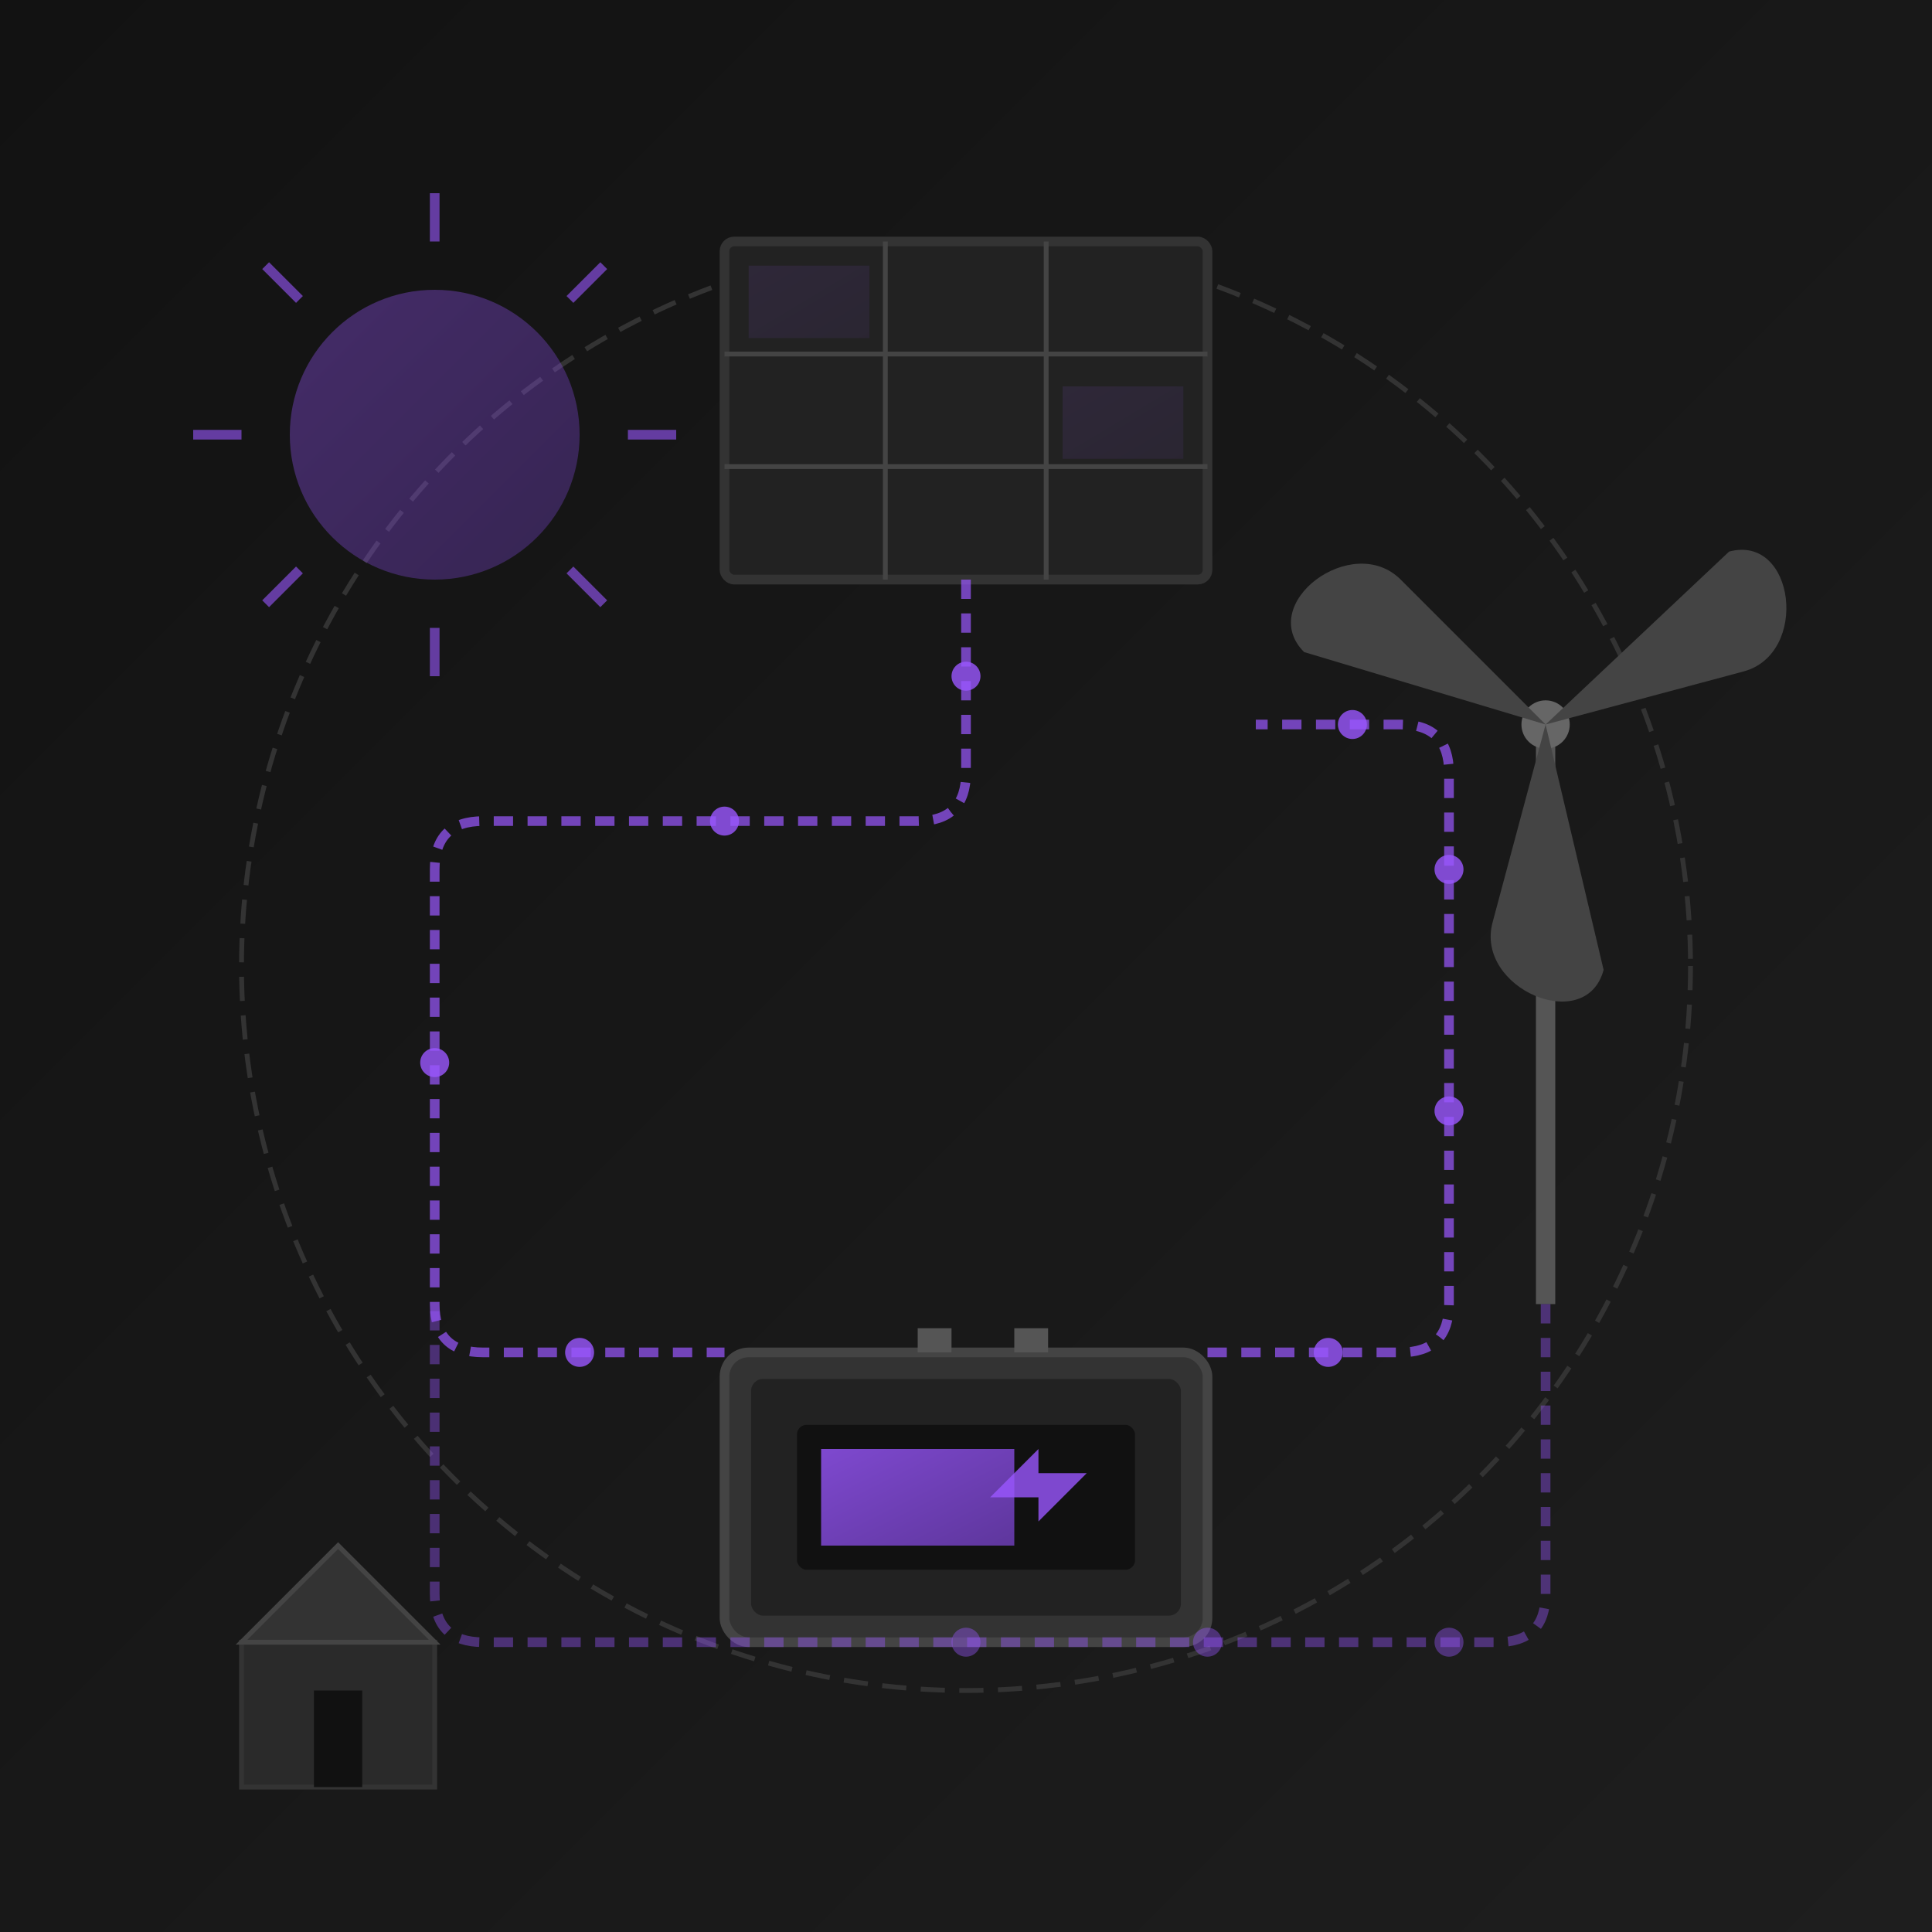 <svg xmlns="http://www.w3.org/2000/svg" viewBox="0 0 400 400">
  <defs>
    <linearGradient id="bg-gradient" x1="0%" y1="0%" x2="100%" y2="100%">
      <stop offset="0%" stop-color="#121212" />
      <stop offset="100%" stop-color="#1e1e1e" />
    </linearGradient>
    <linearGradient id="accent-gradient" x1="0%" y1="0%" x2="100%" y2="100%">
      <stop offset="0%" stop-color="#9a57ff" />
      <stop offset="100%" stop-color="#7240c0" />
    </linearGradient>
    <filter id="glow" x="-20%" y="-20%" width="140%" height="140%">
      <feGaussianBlur stdDeviation="4" result="blur" />
      <feComposite in="SourceGraphic" in2="blur" operator="over" />
    </filter>
  </defs>
  
  <!-- Background -->
  <rect width="400" height="400" fill="url(#bg-gradient)" />
  
  <!-- Circular energy flow -->
  <circle cx="200" cy="200" r="150" fill="none" stroke="#333" stroke-width="1" stroke-dasharray="5,3" />
  
  <!-- Solar Panel -->
  <g transform="translate(150, 50)">
    <rect x="0" y="0" width="100" height="70" rx="2" fill="#222" stroke="#333" stroke-width="2" />
    
    <!-- Panel grid -->
    <line x1="0" y1="23.3" x2="100" y2="23.3" stroke="#444" stroke-width="1" />
    <line x1="0" y1="46.6" x2="100" y2="46.6" stroke="#444" stroke-width="1" />
    
    <line x1="33.3" y1="0" x2="33.3" y2="70" stroke="#444" stroke-width="1" />
    <line x1="66.6" y1="0" x2="66.6" y2="70" stroke="#444" stroke-width="1" />
    
    <!-- Panel highlights -->
    <rect x="5" y="5" width="25" height="15" fill="url(#accent-gradient)" opacity="0.1" />
    <rect x="70" y="30" width="25" height="15" fill="url(#accent-gradient)" opacity="0.1" />
  </g>
  
  <!-- Sun -->
  <circle cx="90" cy="90" r="30" fill="url(#accent-gradient)" opacity="0.6" filter="url(#glow)" />
  
  <!-- Sun rays -->
  <line x1="90" y1="50" x2="90" y2="40" stroke="#9a57ff" stroke-width="2" opacity="0.6" />
  <line x1="90" y1="140" x2="90" y2="130" stroke="#9a57ff" stroke-width="2" opacity="0.6" />
  <line x1="50" y1="90" x2="40" y2="90" stroke="#9a57ff" stroke-width="2" opacity="0.6" />
  <line x1="140" y1="90" x2="130" y2="90" stroke="#9a57ff" stroke-width="2" opacity="0.6" />
  <line x1="62" y1="62" x2="55" y2="55" stroke="#9a57ff" stroke-width="2" opacity="0.6" />
  <line x1="125" y1="125" x2="118" y2="118" stroke="#9a57ff" stroke-width="2" opacity="0.6" />
  <line x1="62" y1="118" x2="55" y2="125" stroke="#9a57ff" stroke-width="2" opacity="0.6" />
  <line x1="125" y1="55" x2="118" y2="62" stroke="#9a57ff" stroke-width="2" opacity="0.6" />
  
  <!-- Wind Turbine -->
  <g transform="translate(320, 150)">
    <line x1="0" y1="0" x2="0" y2="120" stroke="#555" stroke-width="4" />
    <circle cx="0" cy="0" r="5" fill="#666" />
    
    <!-- Turbine blades -->
    <g transform="rotate(0)">
      <path d="M0 0 L-50 -15 C-60 -25, -40 -40, -30 -30 Z" fill="#444" />
    </g>
    <g transform="rotate(120)">
      <path d="M0 0 L-50 -15 C-60 -25, -40 -40, -30 -30 Z" fill="#444" />
    </g>
    <g transform="rotate(240)">
      <path d="M0 0 L-50 -15 C-60 -25, -40 -40, -30 -30 Z" fill="#444" />
    </g>
  </g>
  
  <!-- Battery Storage -->
  <g transform="translate(150, 280)">
    <rect x="0" y="0" width="100" height="60" rx="5" fill="#333" stroke="#444" stroke-width="2" />
    <rect x="5" y="5" width="90" height="50" rx="3" fill="#222" stroke="#333" stroke-width="1" />
    
    <!-- Battery terminals -->
    <rect x="40" y="-5" width="7" height="5" fill="#555" />
    <rect x="60" y="-5" width="7" height="5" fill="#555" />
    
    <!-- Battery level indicator -->
    <rect x="15" y="15" width="70" height="30" rx="2" fill="#111" />
    <rect x="20" y="20" width="40" height="20" fill="url(#accent-gradient)" opacity="0.8" />
    
    <!-- Battery charge symbols -->
    <path d="M75 25 L65 25 L65 20 L55 30 L65 30 L65 35 L75 25" fill="#9a57ff" opacity="0.8" />
  </g>
  
  <!-- Energy Flow Lines -->
  <path d="M200 120 L200 160 Q200 170, 190 170 L100 170 Q90 170, 90 180 L90 270 Q90 280, 100 280 L150 280" 
        stroke="#9a57ff" stroke-width="2" fill="none" stroke-dasharray="4,3" opacity="0.7" />
        
  <path d="M250 280 L290 280 Q300 280, 300 270 L300 160 Q300 150, 290 150 L260 150" 
        stroke="#9a57ff" stroke-width="2" fill="none" stroke-dasharray="4,3" opacity="0.7" />
        
  <path d="M320 270 L320 330 Q320 340, 310 340 L100 340 Q90 340, 90 330 L90 270" 
        stroke="#9a57ff" stroke-width="2" fill="none" stroke-dasharray="4,3" opacity="0.4" />
  
  <!-- House -->
  <g transform="translate(50, 320)">
    <rect x="0" y="20" width="40" height="30" fill="#2a2a2a" stroke="#333" stroke-width="1" />
    <polygon points="0,20 20,0 40,20" fill="#333" stroke="#444" stroke-width="1" />
    <rect x="15" y="30" width="10" height="20" fill="#111" />
  </g>
  
  <!-- Energy particles -->
  <circle cx="200" cy="140" r="3" fill="#9a57ff" opacity="0.8" />
  <circle cx="150" cy="170" r="3" fill="#9a57ff" opacity="0.8" />
  <circle cx="90" cy="220" r="3" fill="#9a57ff" opacity="0.8" />
  <circle cx="120" cy="280" r="3" fill="#9a57ff" opacity="0.8" />
  
  <circle cx="275" cy="280" r="3" fill="#9a57ff" opacity="0.8" />
  <circle cx="300" cy="230" r="3" fill="#9a57ff" opacity="0.8" />
  <circle cx="300" cy="180" r="3" fill="#9a57ff" opacity="0.8" />
  <circle cx="280" cy="150" r="3" fill="#9a57ff" opacity="0.8" />
  
  <circle cx="200" cy="340" r="3" fill="#9a57ff" opacity="0.4" />
  <circle cx="250" cy="340" r="3" fill="#9a57ff" opacity="0.4" />
  <circle cx="300" cy="340" r="3" fill="#9a57ff" opacity="0.4" />
</svg>
